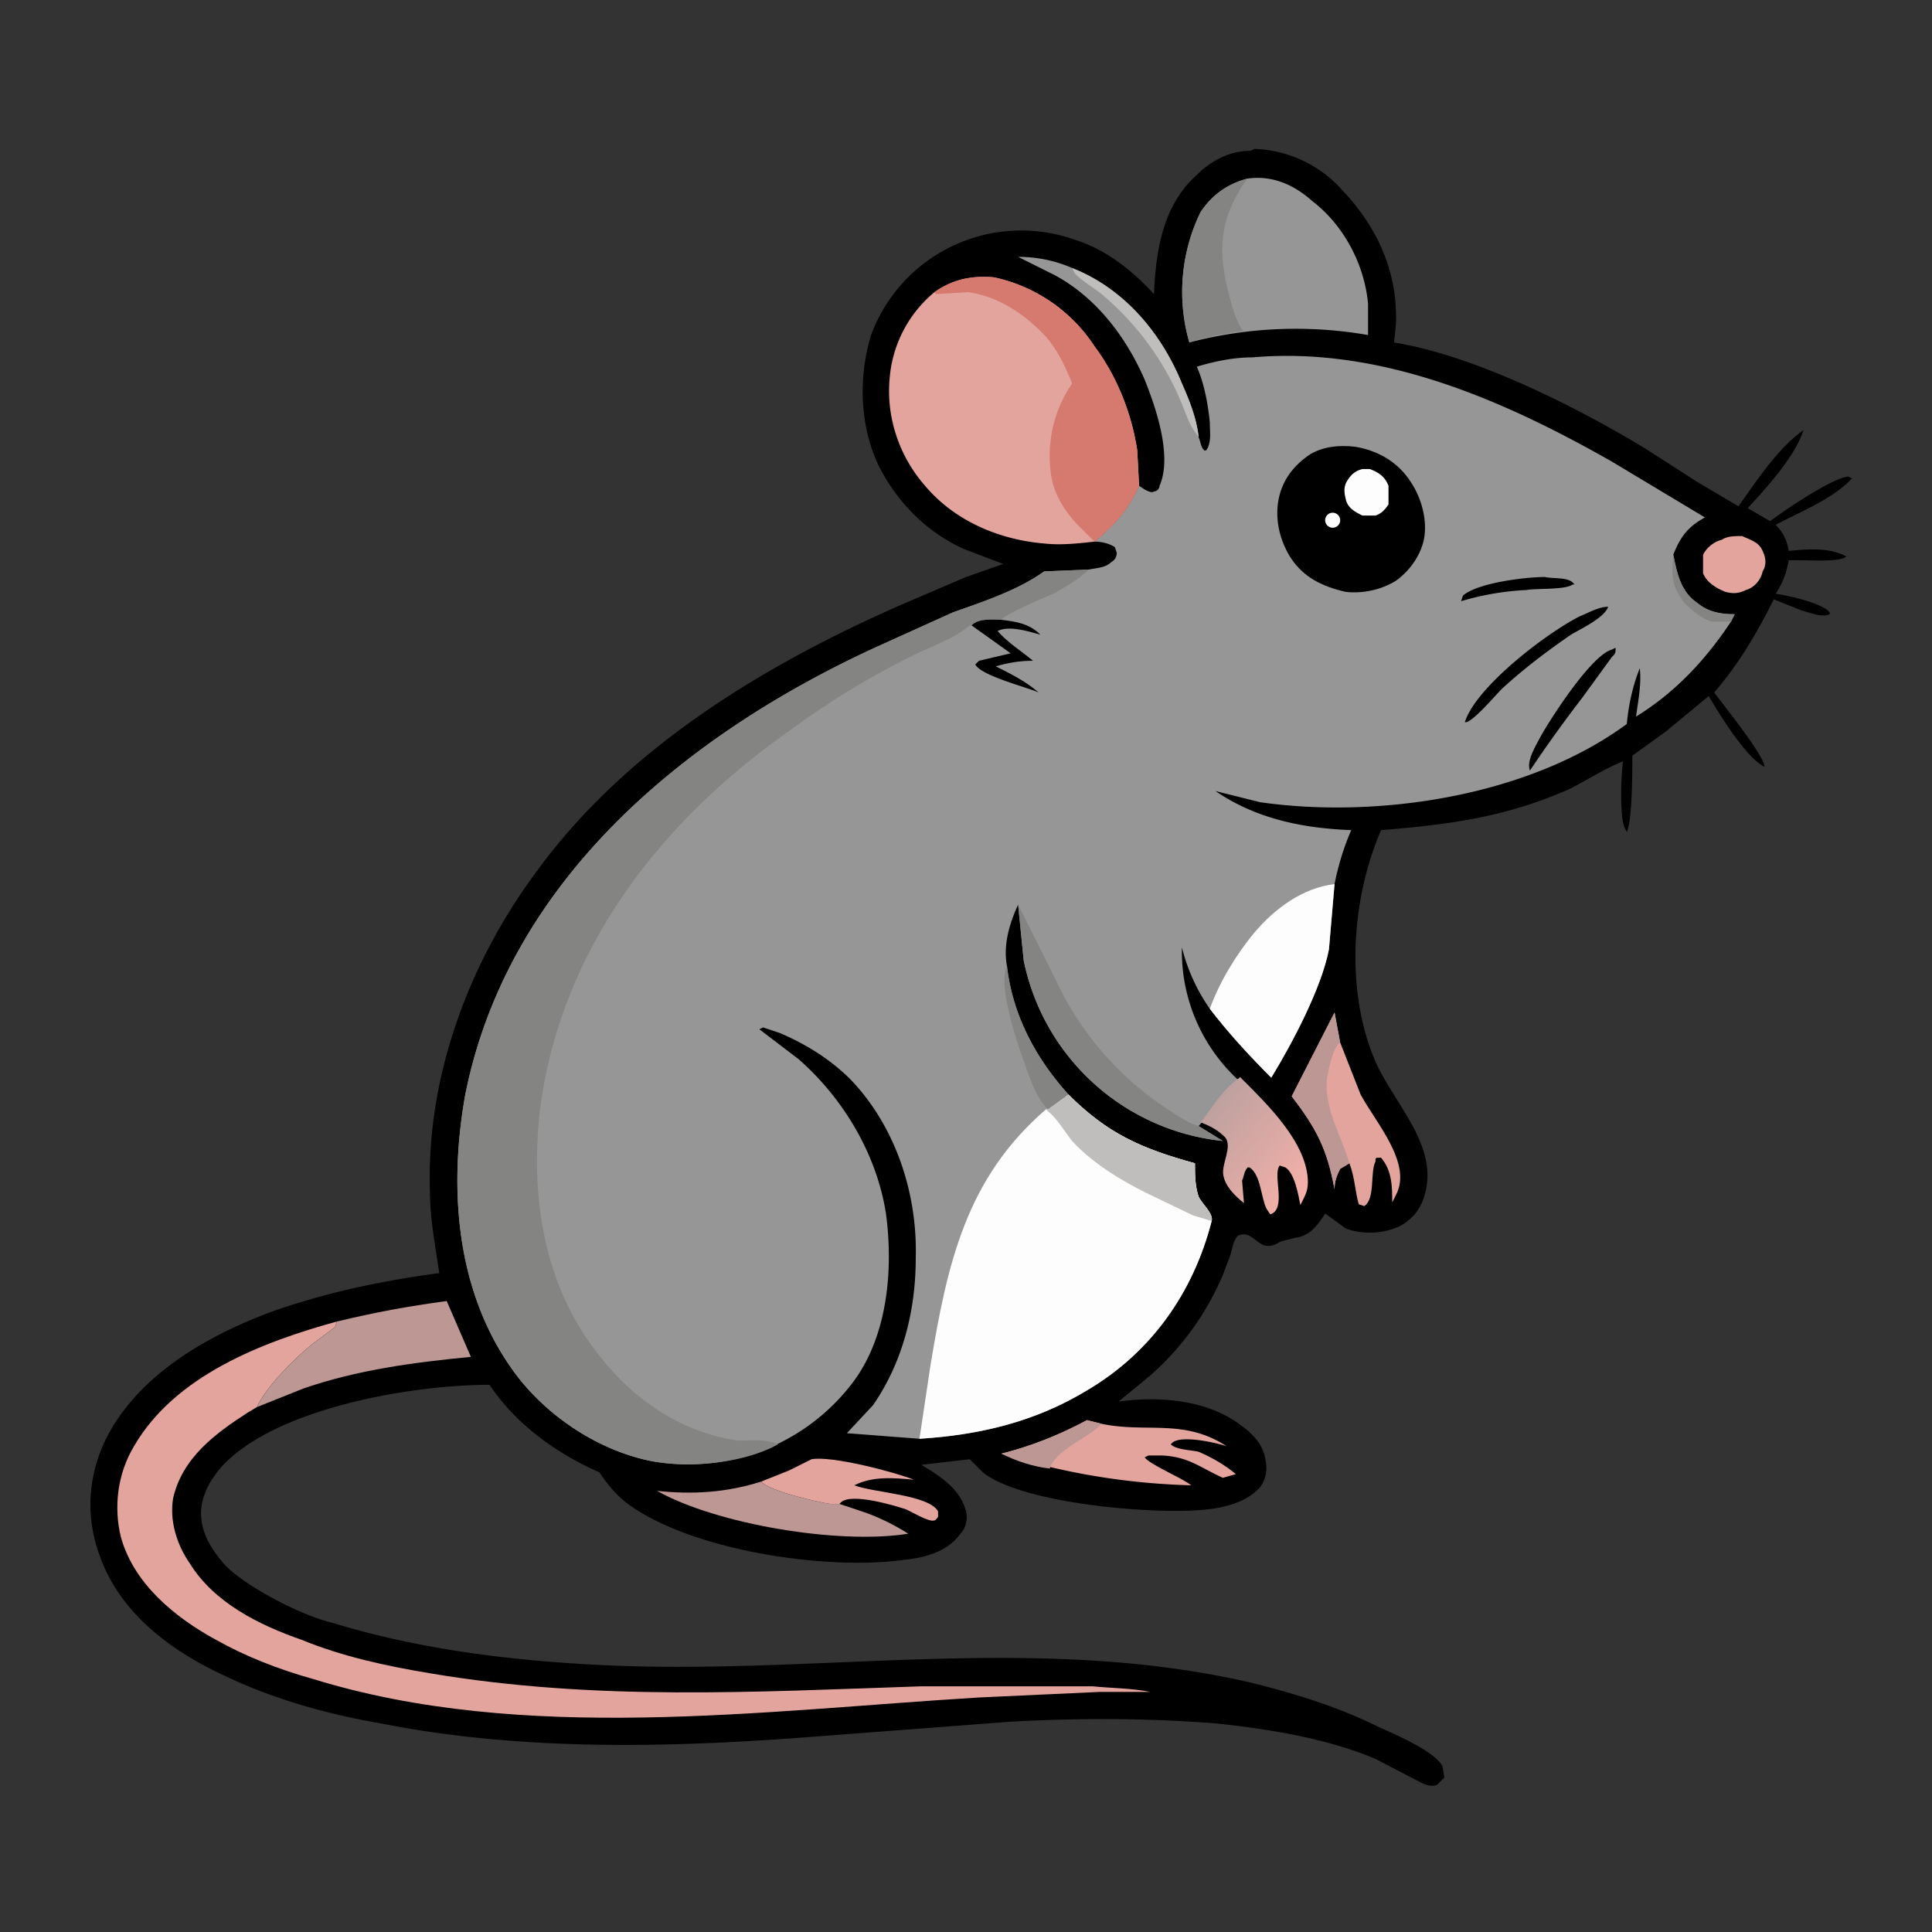 <svg xmlns="http://www.w3.org/2000/svg" width="1038" height="1038"><rect width="100%" height="100%" fill="#333333" stroke="none"/><path d="m674 80-2 1c-11 0-21 5-29 13-18 16-22 40-23 64-12-13-26-24-42-29a86 86 0 0 0-110 51c-7 23-6 49 4 70 10 20 26 36 46 45l21 8-20 7-35 15c-75 33-149 78-197 145-36 49-58 110-56 170 0 15 3 30 5 44-30 4-59 10-88 20-36 13-75 35-92 71-9 20-10 41-2 62 11 30 38 50 66 63 27 13 56 21 85 26 76 15 156 13 233 7l105-8c37-2 74-2 111 1 28 3 59 8 85 19l25 13c2 1 5 2 8 1l4-4-1-6c-4-8-25-17-34-21-22-11-45-18-69-24-113-26-225-5-339-9-52-2-105-8-154-23-17-4-46-19-58-31-7-8-13-17-13-28 0-10 6-20 13-27 30-30 101-42 142-42 14 21 36 37 59 47 4 6 8 11 14 16 34 26 108 37 150 31 10-1 23-4 30-14 3-3 4-8 3-12-3-12-14-19-24-25l26-3 7 7c21 17 93 23 120 20 10-1 22-4 29-12 3-4 4-9 3-14-1-8-6-14-13-19-18-14-44-16-66-13l17-14c17-15 30-33 39-54l3-8c2-4 2-10 5-13 6-3 9 3 14 5 3 1 6 0 9-2l8-2c8-1 12-7 16-13l11 8c8 3 18 3 26 0 6-2 12-7 15-14 12-29-16-53-26-78-15-37-12-85 4-122 37-3 67-7 101-22 10-5 19-11 29-15-1 7-2 30 1 36l1 2c3-6 3-33 3-41l18-13 23-19c6 10 20 33 30 38 0-6-22-33-27-40 13-15 23-32 32-50l15 6c4 1 11 4 15 2v-1c-4-5-22-9-29-10 4-6 6-12 7-18h7c5 0 21 1 24-2-9-5-21-4-31-3-1-6-3-10-7-14 13-7 31-14 41-25l-2-1c-9 1-34 18-42 24l-12-7c10-11 25-27 30-42-14 10-25 27-35 41l-22-13-28-18c-38-23-92-50-135-57l1-10c1-28-10-52-29-72a66 66 0 0 0-47-22Z"/><path fill="#979696" d="M576 144c-9-4-19-6-29-6l20 10c22 12 38 33 48 56 6 15 15 41 8 57 0 1-1 3-3 3-1 1-3 0-5-1l-3-2c-6 13-13 21-24 30 4 0 8 1 11 3l1 3c0 2-1 4-3 5-3 3-7 3-12 4l-24 1c-14 10-32 16-49 22l-42 19c-102 47-197 125-220 240-9 50-5 104 24 146 17 25 46 45 76 51a111 111 0 0 0 108-42c19-25 22-61 18-91-5-32-23-62-47-83l-21-16 2-1 9 3c14 6 27 14 38 25 24 25 36 61 35 96 0 28-7 56-23 79l-14 15 39 3c32-2 62-9 90-26 34-20 57-52 67-91 1-4-5-9-7-13-2-6-2-12-2-18-29-8-47-16-68-37-18-20-30-43-33-69-2-11 1-22 6-33l3 30a122 122 0 0 0 107 97l-13-8c7-8 12-18 21-25a94 94 0 0 1-30-71c3 12 8 23 15 33 10 13 21 25 33 37 11-18 27-48 31-69l3-35c2-10 5-20 9-29-26-1-51-6-73-21l24 6c63 9 144-3 197-42 1-10 3-20 7-30 1 9-1 18-2 26 21-13 37-30 51-51l2-4c-7 0-14-1-20-6-9-6-11-16-13-26 4-10 8-15 17-20l-50-30c-58-33-124-62-193-56-10 0-20 2-30 5 4 9 6 20 7 30 0 5 1 11-2 15h-1c-2-2-2-5-3-7-1-10-5-20-9-29-11-27-31-51-59-62Z"/><path fill="#848483" d="m585 306-24 1c-14 10-32 16-49 22l-42 19c-102 47-197 125-220 240-9 50-5 104 24 146 17 25 46 45 76 51 21 4 50 1 68-9-6-3-14-2-21-2-31-4-58-23-76-47-29-37-36-84-31-130 11-87 65-156 135-205a431 431 0 0 1 70-42c9-4 19-8 26-14h1c4-4 11-3 16-3 2-3 23-12 28-14 7-4 14-8 19-13Z"/><path fill="#FEFDFD" d="m574 588-11 8h-1c-43 37-53 83-62 137l-6 40c32-2 62-9 90-26 34-20 57-52 67-91 1-4-5-9-7-13-2-6-2-12-2-18-29-8-47-16-68-37Z"/><path fill="#BFBEBD" d="m574 588-11 8h-1l1 1c5 4 9 11 13 16 11 12 26 21 40 28l25 12 10 3c1-4-5-9-7-13-2-6-2-12-2-18-29-8-47-16-68-37Z"/><path fill="#FEFDFD" d="M717 475c-17 2-32 13-43 26-10 12-19 27-24 41 10 13 21 25 33 37 11-18 27-48 31-69l3-35Z"/><path fill="#848483" d="M644 605c-7-2-15-8-21-12a167 167 0 0 1-56-67l-20-40 3 30a122 122 0 0 0 107 97l-13-8Z"/><path fill="#BFBEBD" d="M644 235c-1-10-5-20-9-29-11-27-31-51-59-62l1 2c1 3 13 10 16 13a152 152 0 0 1 42 58c2 5 4 11 7 15l2 3Z"/><path fill="#848483" d="M574 588c-18-20-30-43-33-69-5 10 5 40 9 51 3 8 6 19 13 26l11-8Z"/><path d="M538 333c-5 0-12-1-16 3l21 15-17 4-2 2c3 6 27 12 34 15-7-6-15-10-23-14 7-2 13-3 20-3-6-5-14-10-19-16 6-3 16 0 23 2-6-6-13-7-21-8Z"/><path fill="#848483" d="M899 298c-1 11-1 17 6 26 4 4 10 9 15 10h10l2-4c-7 0-14-1-20-6-9-6-11-16-13-26Z"/><path d="M728 240c-9-1-17 0-24 4-9 6-15 14-17 24s0 21 6 31c7 11 17 16 30 19 9 1 19-1 27-6 7-5 13-13 15-22 2-10-1-22-7-31-7-11-18-17-30-19Z"/><path fill="#FEFDFD" d="M736 252h-4c-4 1-6 3-8 6s-2 6-1 10c1 5 5 7 9 9h7c3-1 5-3 7-6v-10c-2-5-5-7-10-9ZM718 276a4 4 0 1 0-4 7 4 4 0 0 0 4-7Z"/><path d="M864 326c-5 0-10 3-15 5-18 9-56 38-62 57h1c5-2 15-14 19-18 12-11 24-20 37-29 5-3 18-9 20-15ZM868 348l-2 1c-11 3-33 37-39 48-2 4-7 12-5 17a705 705 0 0 1 28-39l16-22c2-2 2-2 2-5ZM830 310c-10 0-36 3-44 10l-1 3a147 147 0 0 1 35-6c6-1 21 0 25-3h1l-1-1c-3-3-11-2-15-3Z"/><path fill="#E3A49E" d="m612 261-1-19c-3-20-11-40-23-56a86 86 0 0 0-54-37c-12-1-22 1-32 8a67 67 0 0 0-24 46c-2 21 5 42 19 58 16 19 40 29 64 31 9 1 18 0 27-1 11-9 18-17 24-30Z"/><path fill="#D67A70" d="m612 261-1-19c-3-20-11-40-23-56a86 86 0 0 0-54-37c-12-1-22 1-32 8l1 1 17-1c16 2 31 12 42 24 6 7 10 15 14 25a69 69 0 0 0-11 51c2 10 8 19 15 26l8 8c11-9 18-17 24-30Z"/><path fill="#E3A49E" d="M181 710c-40 11-87 29-109 67-9 15-11 33-7 49 7 25 29 43 51 55 16 9 34 16 52 21 113 35 242 17 358 10l65-3h27c-10-2-21-2-31-3h-92c-90 3-175 8-264-7-24-4-47-9-69-18-23-8-47-20-60-41-7-10-11-23-9-35 5-22 23-35 40-46l5-3c5-11 21-27 30-34l12-9 1-3Z"/><path fill="#979696" d="M735 180v-17c-2-21-13-42-30-55-10-9-22-14-35-12-11 3-19 9-25 18a98 98 0 0 0-6 70 226 226 0 0 1 96-4Z"/><path fill="#848483" d="M670 96c-11 3-19 9-25 18a98 98 0 0 0-6 70c9-3 19-5 29-6-5-7-7-17-9-25-5-23-2-38 11-57Z"/><path fill="#BC9794" d="M240 699c-22 3-38 6-59 11l-1 3-12 9c-9 7-25 23-30 34l25-10c29-10 59-14 90-17l-13-30Z"/><path fill="#E3A49E" d="m717 544-23 45c13 17 19 28 23 50 0-4 1-7 3-11l5-3c3 8 3 15 5 22l3 1c6-4 3-18 6-24 0-2 0-2 2-2h1c6 7 6 16 6 24l2-4c9-17-11-39-19-54l-11-28-3-16Z"/><path fill="#BC9794" d="m717 544-23 45c13 17 19 28 23 50 0-4 1-7 3-11l5-3c-4-14-14-30-12-46 1-5 3-16 7-19l-3-16Z"/><path fill="#E3A49E" d="m592 765-8-2c-15 8-30 14-46 18a372 372 0 0 0 102 17c-5-4-22-11-25-15l2-1h8c14 1 19 6 32 12l7-2c-6-5-13-9-20-12-4-1-12-1-15-4l1-1c5-4 23 0 29 2-23-15-43-7-67-12Z"/><path fill="#BC9794" d="m592 765-8-2c-15 8-30 14-46 18 8 4 17 7 26 8 3-10 20-16 28-24Z"/><defs><linearGradient id="a" x1="384.8" x2="332.2" y1="591.9" y2="633.6" gradientUnits="userSpaceOnUse"><stop offset="0" stop-color="#BEA19F"/><stop offset="1" stop-color="#F5B0A9"/></linearGradient></defs><path fill="url(#a)" d="M368 573c9 6 14 15 21 24-5 2-9 4-13 8-4 5 2 14 1 20s-6 11-11 15l1-12c-1-2-1-5-3-7h-1c-6 4-6 16-9 22l-2 3c-9-3-1-21-5-26l-3 1c-5 3-7 15-8 20-2-4-4-7-4-12 0-21 22-42 36-56Z" transform="matrix(-1.01 0 0 1.01 1038 0)"/><path fill="#BC9794" d="M409 796c-19 6-37 7-56 5 32 18 98 29 135 23-8-5-16-9-25-12l-12-4h-5c-7-1-33-7-37-12Z"/><path fill="#E3A49E" d="M491 795c-10-4-44-13-55-11l-12 6-15 6c4 5 30 11 37 12h5l1-1c6-5 29 2 35 4 4 2 11 6 14 6 2 0 2-1 3-2v-3c-5-9-35-10-45-14 10-5 21-4 32-3ZM936 288c-4 0-8 0-11 2-4 1-8 4-10 8v10c2 5 7 8 12 10 4 1 7 1 11-1 4-1 8-5 9-10 2-3 2-7 0-11-2-5-7-6-11-8Z"/></svg>